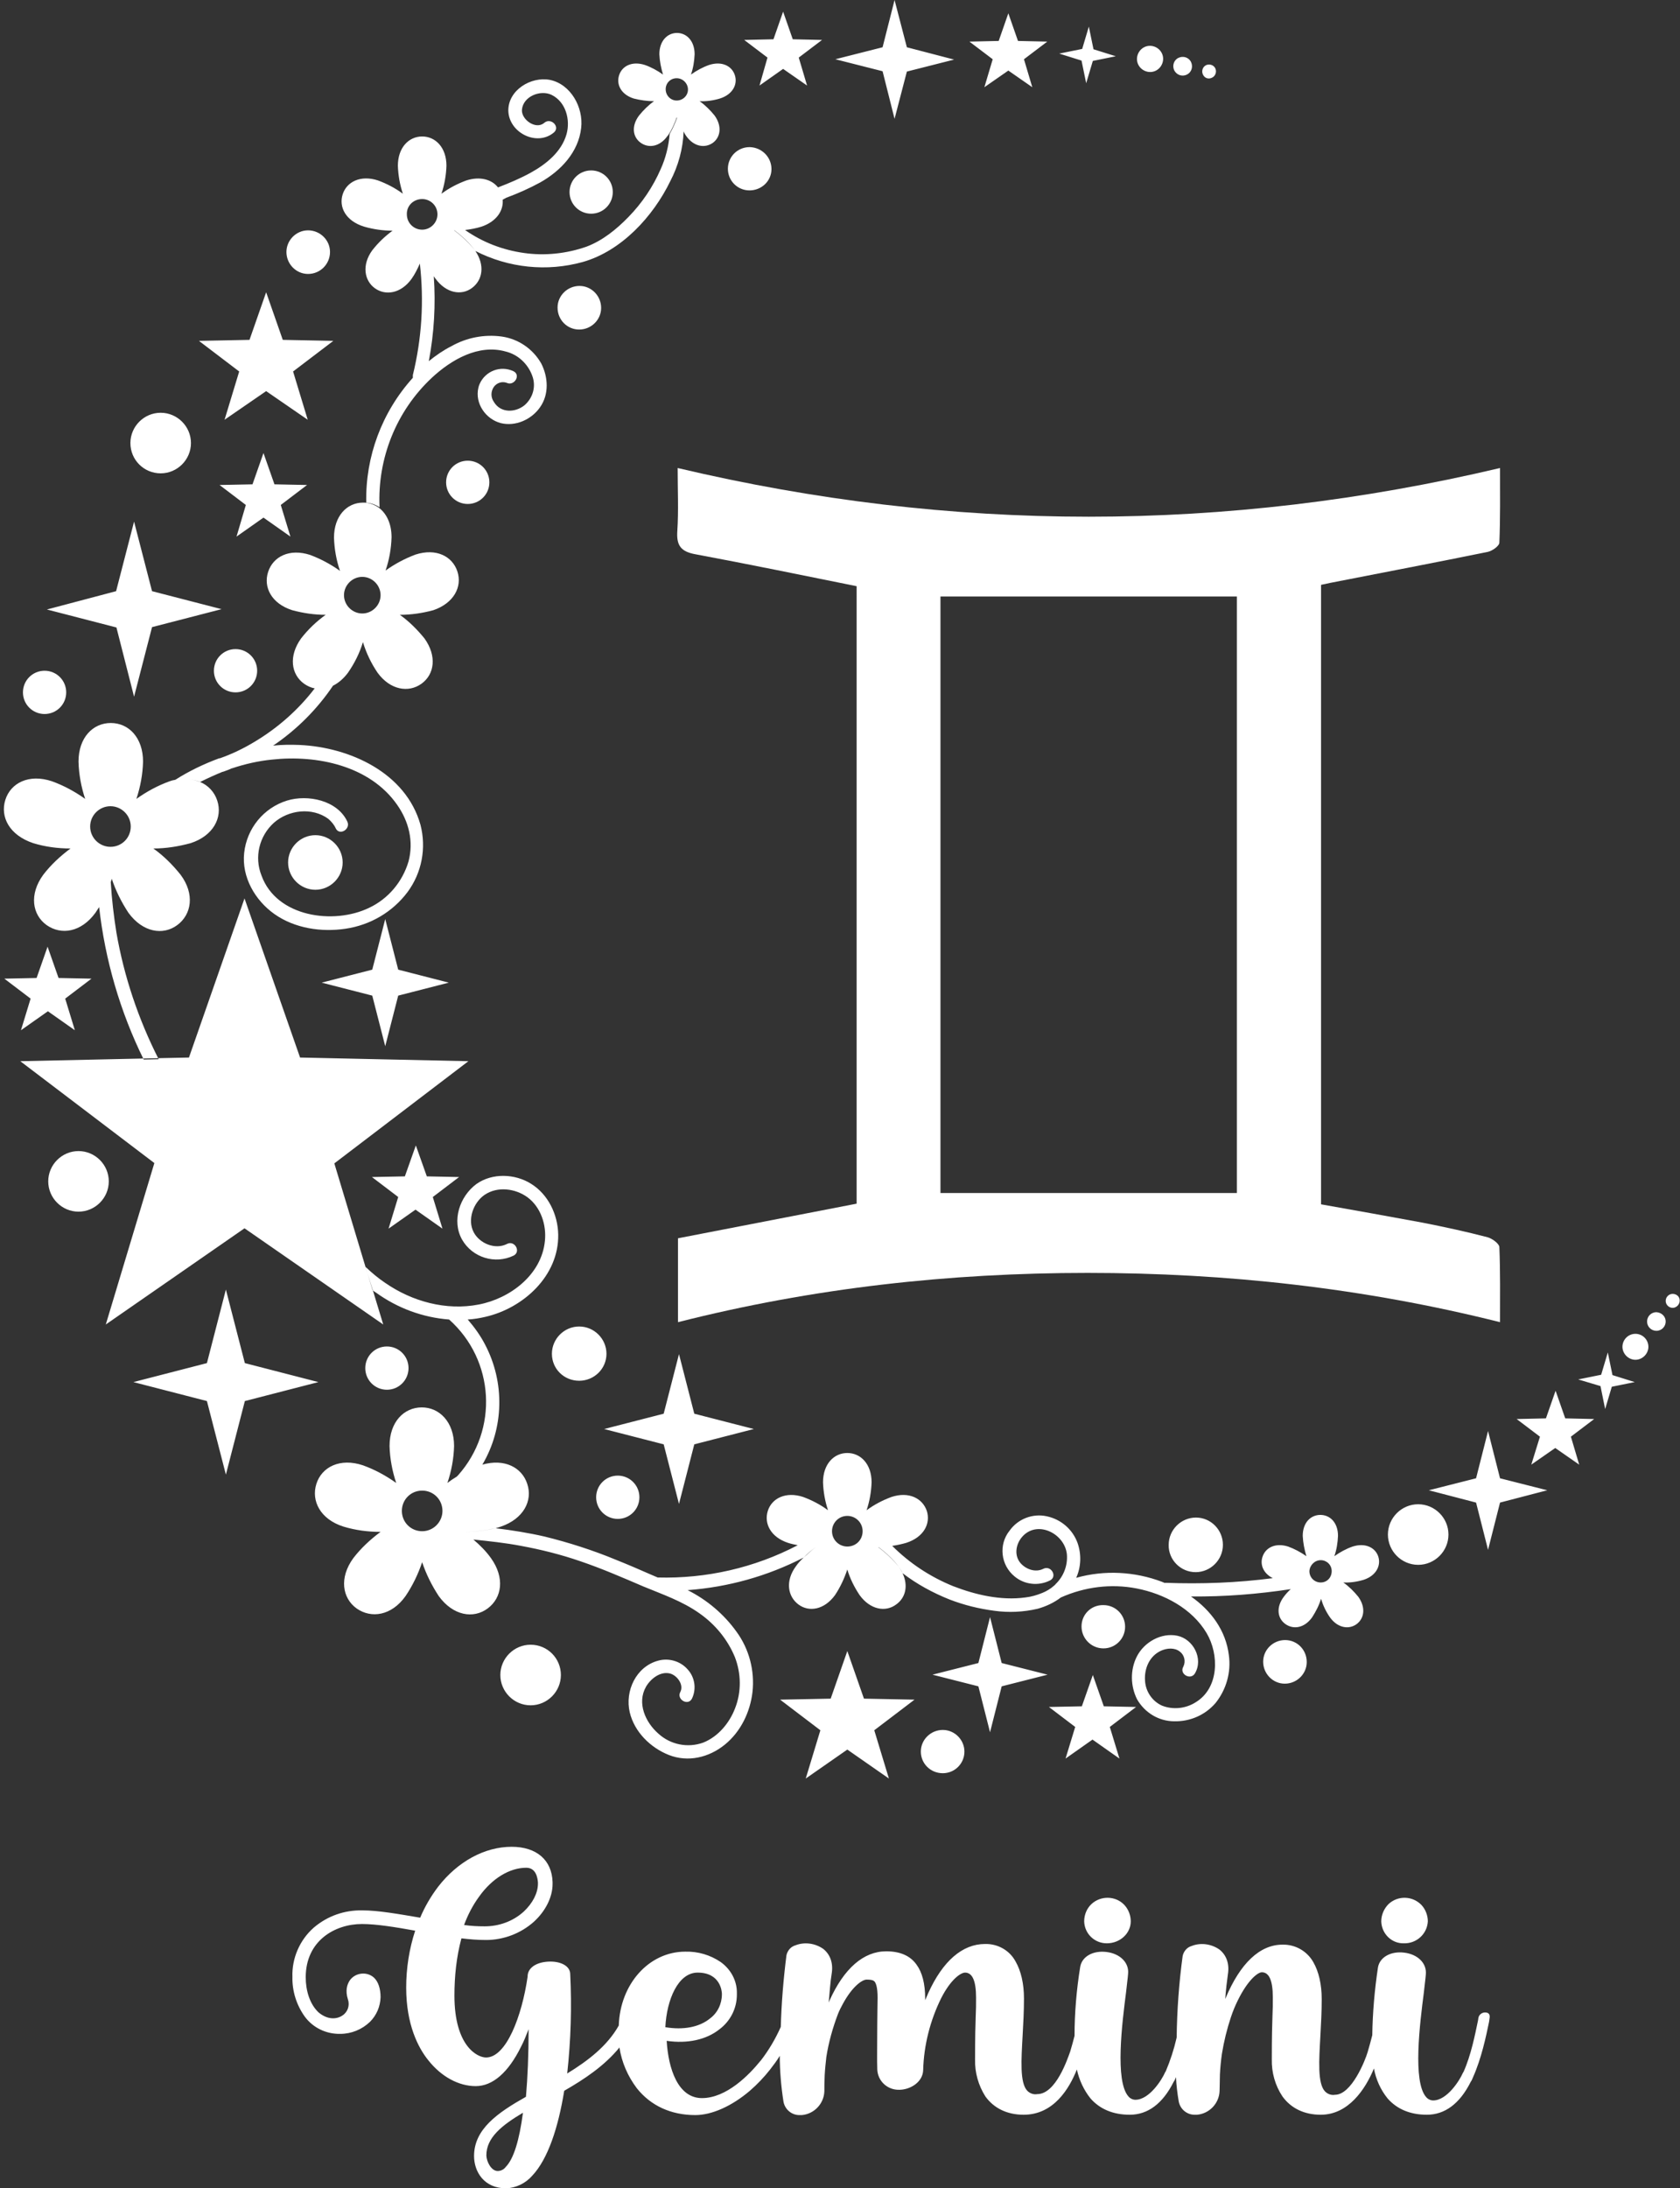<?xml version="1.0" encoding="UTF-8" standalone="no"?><svg xmlns="http://www.w3.org/2000/svg" xmlns:xlink="http://www.w3.org/1999/xlink" fill="#ffffff" height="657.4" preserveAspectRatio="xMidYMid meet" version="1" viewBox="-1.1 0.0 505.0 657.4" width="505" zoomAndPan="magnify"><rect x="-1.1" y="0.0" width="505.0" height="657.4" fill="#333333" stroke="none"/><g id="change1_1"><path d="M324.8,577.2c0-2,0.8-3.9,2.2-5.2c2.8-2.6,7.3-2.5,9.9,0.3c1.2,1.3,1.9,3.1,1.9,4.9c0,3.6-3.2,6.6-7.2,6.6 C327.9,583.8,324.9,580.9,324.8,577.2z M420.9,583.8c3.8,0.1,7-2.8,7.2-6.6c0-1.8-0.7-3.6-1.9-4.9c-2.7-2.8-7.1-2.9-9.9-0.3 c-1.4,1.4-2.2,3.3-2.2,5.2C414.2,580.9,417.2,583.9,420.9,583.8z M446.6,606.7l-0.1,0.7c-0.9,4.4-2.3,11-4.8,16.6 c-0.2,0.5-0.4,1-0.7,1.4c-3.3,6.6-7.8,9.9-13.2,9.9c-5,0-9-1.7-11.8-4.9c-2.1-2.6-3.5-5.7-4.1-9c-2.6,6.3-7.7,13.9-16,13.9 c-4.9,0-8.9-1.9-11.5-5.5c-2.2-3.3-3.3-7.2-3.2-11.2c0-6.9,0.1-10.3,0.2-13.1c0.1-1.8,0.1-3.4,0.1-5.5c0-5-1.1-7.5-3.3-7.5 c-1.2,0-4.2,2.3-7.2,8.4c-0.8,1.6-1.5,3.3-2.1,5.1c-1.2,3.6-2.1,7.3-2.7,11l0,0c-0.3,2.1-0.5,4.2-0.6,6.2c0,1.9-0.1,3.6-0.1,4.9 c-0.1,3.8-3.1,6.9-6.8,7.2h-0.5c-2.5,0.1-4.6-1.7-5-4.1c-0.4-2.4-0.7-4.8-0.8-7.2c-0.2,0.5-0.4,1-0.7,1.4c-3.3,6.6-7.8,9.9-13.2,9.9 c-5,0-9-1.7-11.8-4.9c-2-2.5-3.4-5.5-4.1-8.7c-2.3,5.8-7,13.6-16,13.6c-4.9,0-8.9-1.9-11.5-5.5c-2.1-3.3-3.2-7.2-3.1-11.1 c0-6.9,0.1-10.3,0.2-13.1c0.1-1.8,0.1-3.4,0.1-5.5c0-5-1.1-7.5-3.3-7.5c-1.3,0-4.3,2-7.2,7.7c-3.3,6.7-5.2,14.1-5.4,21.6l0,0 c-0.1,3.5-3.7,5.8-7,5.9h-0.2c-3.5,0.1-6.5-2.6-6.6-6.2c0-0.1,0-0.2,0-0.2c-0.1-2,0-7.8,0-13.3c0-3.1,0.1-6.1,0.1-8 c0-3.1-0.5-4.3-0.9-4.8c-0.3-0.3-0.7-0.6-2.4-0.6c-1.3,0-4.3,2-7.2,7.4c-0.5,0.9-1,1.9-1.4,2.9c-1.6,4.2-2.8,8.5-3.5,12.9 c-0.2,1.8-0.4,3.6-0.5,5.5s-0.1,3.5-0.1,4.8c-0.1,3.8-3.1,6.9-6.8,7.2h-0.5c-2.5,0.1-4.6-1.7-5-4.1c-0.7-4.5-1.1-9.1-1.1-13.7 c-0.9,1.5-1.9,2.8-2.9,4.1c-1.8,2.3-3.9,4.5-6.1,6.4c-5.4,4.6-11.4,7.3-16.4,7.3c-7.3,0-13.4-2.8-17.6-8.1 c-2.7-3.6-4.5-7.7-5.2-12.2c-4.5,5.5-10.5,9.5-16.6,13c-1.8,11.1-4.9,20.5-9.6,25.5c-2,2.3-4.9,3.7-7.9,3.8c-6.6,0-9.6-5-9.6-9.7 c0-8.1,7.1-13,15.6-17.8c0.5-5.8,0.8-12.6,0.8-20.3c-0.7,1.8-1.4,3.6-2.3,5.3c-3.8,7.7-8.5,11.8-13.6,11.8s-10.3-2.8-14.2-7.7 c-3.1-3.8-6.7-10.8-6.7-21.9c0-5.8,0.9-11.6,2.7-17.1c-6.1-1.1-11.7-2-16-2c-8.1,0-16.9,5-16.9,16c0,4,1.2,8,3.8,10.5 c2.8,2.4,5.6,2.1,7.2,1c1.6-1,2.3-3,1.7-4.8c-0.9-2.8-0.2-4.6,0.5-5.7c0.8-1.2,2.2-2,3.7-2.1c1.3-0.1,2.6,0.3,3.6,1.2 c1.3,1.2,2,3.3,2,5.9c-0.1,2.8-1.2,5.4-3.2,7.4c-2.4,2.3-5.6,3.6-8.9,3.6c-4.2,0.1-8.2-1.8-10.7-5.2c-2.5-3.5-3.8-7.7-3.7-11.9 c-0.2-5.6,2.2-11.1,6.4-14.8c4.1-3.5,9.2-5.3,14.6-5.2c4.8,0,10.9,1.1,17.4,2.2c1.4-3.3,3.2-6.4,5.4-9.3c5.9-7.6,14-12,22.1-12 c7.5,0,12.1,4,12.3,10.6l0,0c0,0.2,0,0.3,0,0.5v0.1c0,3.9-2.1,8.1-5.6,11.3c-3.9,3.5-9.1,5.5-14.4,5.5c-2.5,0-5-0.2-7.4-0.5 c-1.5,5.6-2.1,11.4-2.1,17.2c0,15.2,6.9,18.6,9.5,18.6c6.1,0,10.8-12.5,12.5-24.3c0-0.1,0-0.1,0-0.2c0.1-2.4,2.5-4.1,6.2-4.3 s6.5,1.3,6.6,3.6c0.5,10,0.2,20-0.9,30c6.2-3.8,12-8.2,15.5-14.4c0.4-12.5,9.1-22.2,20-22.2c3.8-0.1,7.5,1,10.6,3.1 c3.1,2.2,5,5.7,4.9,9.5v0.3c0,4.1-1.9,7.9-5.2,10.4c-4,3.2-9.7,4.4-15.9,3.5c0.5,8.4,3.4,17.2,10.6,17.2c7.4,0,14.2-7,17.6-11.2 l0.1-0.1c2.4-3.1,4.4-6.5,6-10.1c0.2-7.2,0.8-14.4,1.7-21.5c0.3-1.4,1.3-2.6,2.7-3c2.8-1.1,6-0.6,8.4,1.1c2.1,1.7,3,4.3,2.5,7.4 c-0.4,2.4-0.6,5.4-0.9,8.7c0.1-0.2,0.1-0.3,0.2-0.5c4.4-9.8,10.3-14.9,17.1-14.9c4.1,0,7.2,1.3,9.1,4c1.7,2.3,2.6,5.7,2.6,10.2v0.5 c0.3-0.7,0.6-1.4,0.9-2.1c4.4-9.7,10.3-14.8,17.1-14.8c3.8-0.1,7.4,1.9,9.2,5.3c1.6,2.8,2.5,6.6,2.5,11.1c0,3.8-0.2,7.4-0.4,11 c-0.4,7.3-0.9,14.3,1.4,16.7c0.8,0.8,1.9,1.2,3,1c5.6,0,9.1-10.6,9.9-12.8l0,0c0.5-1.6,0.9-3.2,1.3-4.7c0-6.9,0.6-13.9,1.7-20.7 c0.5-3.1,3.8-5,7.9-4.5s6.8,3.2,6.5,6.5c-0.1,1.5-0.4,3.4-0.6,5.5c-1.2,9.3-3.4,26.8,0.7,31.4c0.5,0.6,1.3,1,2.1,1 c4.2,0,8-6.1,8.9-8.2c0-0.1,0.1-0.2,0.2-0.3c1.4-3.3,2.5-6.7,3.3-10.2c0.1-8.2,0.7-16.4,1.8-24.5c0.3-1.4,1.3-2.6,2.7-3 c2.8-1.1,6-0.6,8.4,1.1c2.1,1.7,3,4.3,2.5,7.4c-0.3,2.1-0.6,4.6-0.8,7.4l0.1-0.2c4.4-10.5,10.3-16.1,17.1-16.1 c3.8-0.1,7.4,1.9,9.3,5.3c1.6,2.8,2.5,6.6,2.5,11.1c0,3.8-0.2,7.4-0.4,11c-0.4,7.3-0.9,14.3,1.4,16.7c0.8,0.8,1.9,1.2,3,1 c5,0,9.1-10.4,9.8-12.8l0,0c0.5-1.7,1-3.5,1.4-5.1c0.1-6.8,0.7-13.6,1.7-20.3c0.5-3.1,3.8-5,7.9-4.5s6.8,3.2,6.5,6.5 c-0.1,1.5-0.4,3.4-0.6,5.5c-1.2,9.3-3.4,26.8,0.7,31.4c0.5,0.6,1.3,1,2.1,1c4.2,0,8-6.1,8.9-8.2c0-0.1,0.1-0.2,0.2-0.3 c2.3-5.1,3.5-11.3,4.4-15.6l0.1-0.7c0.2-1.1,1.3-1.8,2.4-1.6S446.8,605.7,446.6,606.7L446.6,606.7z M138.4,578.3 c2.1,0.3,4.1,0.4,6.2,0.4c4.3,0,8.5-1.5,11.7-4.4c2.7-2.5,4.3-5.6,4.3-8.4c0-0.1,0-0.2,0-0.4c-0.1-1.4-0.6-4.4-3.5-4.4 c-5,0-10.3,3.2-14.2,8.7C141,572.4,139.5,575.3,138.4,578.3z M156.1,634.7c-6.4,3.8-11,7.5-11,12.8l0,0v0.1c0.1,1.9,1.5,4.6,3.4,4.6 c1,0,1.9-0.5,2.4-1.2C153.3,648.6,155,643,156.1,634.7z M198.9,609c5.4,0.9,10.2,0,13.4-2.6c2.3-1.7,3.6-4.4,3.6-7.3V599 c0-0.7-0.4-6.4-7.3-6.4C202.7,592.6,199.3,600.8,198.9,609z" fill="#ffffff"/></g><g id="change2_1"><path d="M396,175.7v186.1c10.1,1.8,20.3,3.6,30.5,5.5c6.6,1.3,13.1,2.7,19.6,4.4c1.4,0.4,3.4,1.9,3.5,2.9c0.3,7.4,0.2,14.8,0.2,22.6 c-41.1-10.3-82.3-14.8-124-14.8c-41.5,0-82.5,4.5-123.1,14.8V372l53.7-10.4V176.1c-16.4-3.3-32.4-6.6-48.5-9.6 c-4.4-0.8-5.7-2.7-5.4-7c0.4-6.1,0.1-12.3,0.1-18.9c82.5,19.5,164.6,19.5,247.2,0c0,7.7,0.1,15.1-0.2,22.4c0,1-2.1,2.5-3.5,2.8 c-15.7,3.2-31.5,6.2-47.3,9.3L396,175.7z M281.6,179.2v179.2h89.1V179.2H281.6z"/></g><g id="change1_2"><path d="M351.9,21.2c-0.7-1.4-0.2-3.1,1.2-3.8s3.1-0.2,3.8,1.2c0.7,1.4,0.2,3.1-1.2,3.8h0 C354.3,23.1,352.7,22.6,351.9,21.2C351.9,21.2,351.9,21.2,351.9,21.2z M139.5,138.4c-3.6,0-6.5,2.9-6.5,6.5s2.9,6.5,6.5,6.5 s6.5-2.9,6.5-6.5S143.1,138.4,139.5,138.4z M91.5,82.3C91.5,82.3,91.5,82.3,91.5,82.3L91.5,82.3c3.7,0,6.6-3,6.6-6.6 c0-3.6-3-6.5-6.6-6.5c-3.6,0-6.5,3-6.5,6.5C85,79.3,87.9,82.3,91.5,82.3z M63.2,201.5c0,3.6,2.9,6.5,6.5,6.5s6.5-2.9,6.5-6.5 s-2.9-6.5-6.5-6.5S63.2,197.9,63.2,201.5z M12.3,214.5c3.6,0,6.5-2.9,6.5-6.5s-2.9-6.5-6.5-6.5s-6.5,2.9-6.5,6.5 S8.7,214.5,12.3,214.5z M47.2,142.2c5,0,9.1-4.1,9.1-9.1c0,0,0,0,0,0c0-5-4.1-9.1-9.1-9.1c-5,0-9.1,4.1-9.1,9.1 C38.1,138.2,42.2,142.2,47.2,142.2z M22.5,345.8c-5,0-9.1,4.1-9.1,9.1s4.1,9.1,9.1,9.1s9.1-4.1,9.1-9.1S27.5,345.8,22.5,345.8z M173,414.8c4.5,0,8.2-3.6,8.2-8.1c0,0,0,0,0,0h0c0-4.5-3.7-8.2-8.2-8.2c-4.5,0-8.2,3.7-8.2,8.2C164.8,411.2,168.4,414.8,173,414.8z M346.4,21.2c1.9-1,2.7-3.4,1.7-5.3c0,0,0,0,0,0c-1-1.9-3.4-2.7-5.3-1.7h0c-1.9,1-2.7,3.4-1.7,5.3C342.1,21.4,344.5,22.2,346.4,21.2 z M358.3,472.3c4.5,0,8.2-3.7,8.2-8.2c0,0,0,0,0,0c0-4.5-3.6-8.2-8.1-8.2h0c-4.5,0-8.2,3.7-8.2,8.2 C350.1,468.6,353.8,472.3,358.3,472.3z M170.1,57.7c0,3.6,2.9,6.5,6.5,6.5s6.5-2.9,6.5-6.5s-2.9-6.5-6.5-6.5S170.1,54.1,170.1,57.7z M230.8,50.8c0-3.6-2.9-6.5-6.5-6.6c0,0,0,0-0.1,0l0,0c-3.6,0-6.5,2.9-6.5,6.5s2.9,6.5,6.5,6.5S230.8,54.4,230.8,50.8z M184.6,456.3 c3.6,0,6.5-2.9,6.5-6.5c0-3.6-2.9-6.5-6.5-6.5c0,0,0,0,0,0c-3.6,0-6.5,2.9-6.5,6.5C178.1,453.4,181,456.3,184.6,456.3z M173,99 c3.6,0,6.6-2.9,6.6-6.5c0-3.6-2.9-6.6-6.5-6.6c-3.6,0-6.6,2.9-6.6,6.5c0,0,0,0,0,0C166.5,96.1,169.4,99,173,99C173,99,173,99,173,99 z M93.7,250.9L93.7,250.9c-4.5,0-8.2,3.7-8.2,8.2s3.7,8.2,8.2,8.2c4.5,0,8.2-3.7,8.2-8.2C101.9,254.6,98.2,250.9,93.7,250.9z M425.2,451.9L425.2,451.9c-5,0-9.1,4.1-9.1,9.1c0,5,4.1,9.1,9.1,9.1c5,0,9.1-4.1,9.1-9.1c0,0,0,0,0,0 C434.3,456,430.2,451.9,425.2,451.9z M282.3,519.7C282.3,519.7,282.3,519.7,282.3,519.7c-3.6,0-6.6,2.9-6.6,6.5 c0,3.6,2.9,6.5,6.6,6.5c3.6,0,6.5-2.9,6.5-6.5c0,0,0,0,0,0C288.8,522.7,285.9,519.7,282.3,519.7z M158.4,494.1c-5,0-9.1,4.1-9.1,9.1 c0,5,4.1,9.1,9.1,9.1s9.1-4.1,9.1-9.1S163.5,494.1,158.4,494.1z M490.5,400.7c-2.2,0-3.9,1.8-3.9,3.9s1.8,3.9,3.9,3.9 s3.9-1.8,3.9-3.9S492.7,400.7,490.5,400.7z M385.2,492.7C385.2,492.7,385.2,492.7,385.2,492.7c-3.6,0-6.6,2.9-6.6,6.5 c0,3.6,2.9,6.6,6.5,6.6c3.6,0,6.6-2.9,6.6-6.5c0,0,0,0,0,0C391.7,495.6,388.8,492.7,385.2,492.7z M324,488.6c0,3.6,2.9,6.6,6.6,6.6 c3.6,0,6.5-2.9,6.5-6.5c0,0,0,0,0,0c0-3.6-2.9-6.5-6.5-6.5c0,0,0,0,0,0v0C326.9,482.1,324,485,324,488.6z M496.8,394.2 C496.8,394.2,496.8,394.2,496.8,394.2L496.8,394.2c-1.6,0-2.8,1.3-2.8,2.8c0,1.6,1.3,2.8,2.8,2.8c1.6,0,2.8-1.3,2.8-2.8 C499.6,395.5,498.4,394.3,496.8,394.2z M363.3,23.3c1-0.5,1.4-1.8,0.9-2.8c-0.5-1-1.8-1.4-2.8-0.9c-1,0.5-1.4,1.8-0.9,2.8 C361,23.5,362.2,23.9,363.3,23.3z M501.7,388.7C501.7,388.7,501.7,388.7,501.7,388.7c-1.2,0-2.1,1-2.1,2.1c0,1.2,1,2.1,2.1,2.1 s2.1-1,2.1-2.1C503.9,389.6,502.9,388.7,501.7,388.7z M115.2,417.5c3.6,0,6.5-2.9,6.5-6.5c0-3.6-2.9-6.5-6.5-6.5s-6.5,2.9-6.5,6.5 S111.6,417.5,115.2,417.5z M469.4,426.1l-2.9-8.3l-2.9,8.3l-8.8,0.2l7,5.3l-2.6,8.4l7.2-5l7.2,5l-2.5-8.4l7-5.3L469.4,426.1z M227.2,25.7l7.1-5l7.2,5l-2.5-8.4l7-5.3l-8.8-0.2l-2.9-8.3l-2.9,8.3l-8.8,0.2l7,5.3L227.2,25.7z M330.7,512.6l-3.3-9.4l-3.3,9.4 l-9.9,0.2l7.9,6l-2.9,9.5l8.1-5.7l8.1,5.7l-2.9-9.5l7.9-6L330.7,512.6z M294.8,26.2l7.2-5l7.2,5l-2.5-8.4l7-5.3l-8.8-0.2l-2.9-8.3 l-2.9,8.3l-8.8,0.2l7,5.3L294.8,26.2z M127.2,353.4l-3.3-9.3l-3.3,9.3l-9.9,0.2l7.9,6l-2.9,9.5l8.1-5.7l8.1,5.7l-2.9-9.5l7.9-6 L127.2,353.4z M258.6,510.3l-5-14.3l-5,14.3l-15.2,0.3l12.1,9.2l-4.4,14.5l12.5-8.7l12.5,8.7l-4.4-14.5l12.1-9.2L258.6,510.3z M66.4,126.1l12.5-8.6l12.5,8.6L87,111.6l12.1-9.2l-15.2-0.3l-5-14.3l-5,14.3l-15.2,0.3l12.1,9.2L66.4,126.1z M81.4,145.5l-3.3-9.4 l-3.3,9.4l-9.9,0.2l7.9,6l-2.8,9.5l8.1-5.7l8.1,5.7l-2.9-9.5l7.9-6L81.4,145.5z M5.2,309.5l8.1-5.7l8.1,5.7l-2.9-9.5l7.9-6l-9.9-0.2 l-3.3-9.4l-3.3,9.4L0.2,294l7.9,6L5.2,309.5z M267.8,35.7l3.7-14.2l14.2-3.6l-14.2-3.7L267.8,0l-3.6,14.2L250,17.8l14.2,3.6 L267.8,35.7z M114.7,276.1l-3.9,15.2l-15.2,3.9l15.2,3.9l3.9,15.2l3.9-15.2l15.2-3.9l-15.2-3.9L114.7,276.1z M72.5,409.5l-5.7-22.1 l-5.7,22.1L39,415.2l22.1,5.7l5.7,22.1l5.7-22.1l22.1-5.7L72.5,409.5z M325.4,25l2-6.7l6.9-1.4l-6.7-2.1L326.2,8l-2,6.7l-6.9,1.4 l6.7,2.1L325.4,25z M296.5,485.8l-3.5,13.8l-13.8,3.5l13.8,3.5l3.5,13.8l3.5-13.8l13.8-3.5l-13.8-3.5L296.5,485.8z M203,451.8 l4.6-17.9l17.9-4.6l-17.9-4.6l-4.6-17.9l-4.6,17.9l-17.9,4.6l17.9,4.6L203,451.8z M446.2,429.9l-3.6,14.2l-14.2,3.6l14.2,3.7 l3.6,14.2l3.6-14.2l14.2-3.7l-14.2-3.6L446.2,429.9z M482.2,406.3l-2,6.7l-6.9,1.4l6.7,2l1.4,6.9l2-6.7l6.9-1.4l-6.7-2.1 L482.2,406.3z M39.2,209.3l5.4-20.9l20.9-5.4l-20.9-5.4l-5.4-20.9l-5.4,20.9L13,183.1l20.9,5.4L39.2,209.3z M0.5,240.3 c1.6-5.1,7.1-7.9,14-5.6c3.6,1.3,6.9,3.1,10,5.3c-1.2-3.6-1.9-7.4-2-11.2c0-7.2,4.3-11.6,9.7-11.6s9.7,4.4,9.7,11.6 c-0.1,3.8-0.8,7.6-2,11.2c3.1-2.2,6.4-4,10-5.3c0.5-0.2,1-0.3,1.5-0.4c0.1,0,0.2,0,0.3-0.1c4.1-2.6,8.5-4.7,13.1-6.4l0.1,0l0.1,0 c3.7-1.3,7.2-3,10.5-5c7-4.2,13.1-9.6,18-16c-1.1-0.2-2.2-0.7-3.2-1.4c-3.9-2.8-4.7-8.3-0.9-13.6c2.1-2.7,4.6-5.1,7.4-7.1 c-3.4,0-6.8-0.5-10.1-1.4c-6.2-2-8.7-6.9-7.2-11.5s6.4-7.1,12.6-5.1c3.2,1.2,6.2,2.8,9,4.8c-1.1-3.2-1.7-6.6-1.8-10 c0-6.5,3.9-10.5,8.7-10.5c0.2,0,0.4,0,0.6,0c1.4,0.1,2.8,0.6,4,1.4c2.4,1.7,4,4.8,4,9c-0.1,3.4-0.7,6.8-1.8,10c2.8-2,5.8-3.6,9-4.8 c6.2-2,11.1,0.5,12.6,5.1c1.5,4.6-1.1,9.5-7.2,11.6c-3.3,0.9-6.7,1.4-10.1,1.4c2.8,2,5.2,4.4,7.4,7.1c3.8,5.3,3,10.8-0.9,13.6 c-3.9,2.8-9.4,1.9-13.2-3.3c-1.9-2.8-3.4-5.9-4.4-9.2c-1,3.3-2.5,6.3-4.5,9.2c-1.2,1.6-2.7,3-4.5,3.9c0,0,0,0,0,0 c-4.8,7.1-10.9,13.2-18,18c2.7-0.3,5.3-0.3,8-0.2c15,0.7,31.9,8.3,36.3,24c1.8,7,0.4,14.4-3.9,20.2v0c-4.5,6-11.2,9.9-18.6,11 c-7.3,1.1-15.3-0.1-21.4-4.4c-5.8-4.1-9.9-11.1-9.1-18.4c0.8-7.3,5.8-13.5,12.9-15.7c6.2-1.9,15.1-0.1,18.1,6.3 c1.1,2.3-2.4,4.4-3.5,2c-0.5-1.1-1.3-2-2.2-2.8c-4.9-3.6-12-2.7-16.4,1.2c-4.4,4-5.9,10.3-3.7,15.8c4.5,12.5,21.7,14.9,32.4,9.7 c5.7-2.7,10-7.8,11.8-13.9c1.6-6,0.1-12-3.4-17c-8.2-11.8-24.2-15.1-37.7-13.6c-4,0.4-8,1.3-11.9,2.6h-0.1c-0.8,0.4-1.7,0.7-2.5,1 c-0.1,0-0.3,0.1-0.4,0.1c-2.2,0.9-4.4,1.9-6.6,3c-1.2-0.5-2.5-0.7-3.7-0.8c1.2,0.1,2.4,0.3,3.6,0.8c2.5,1,4.4,3.1,5.2,5.6 c1.7,5.1-1.2,10.6-8,12.8c-3.7,1-7.4,1.6-11.2,1.6c3.1,2.2,5.8,4.9,8.2,7.9c4.3,5.8,3.3,11.9-1,15.1c-4.3,3.2-10.4,2.2-14.7-3.7 c-2.1-3.2-3.8-6.6-5-10.2c-0.1,0.3-0.2,0.7-0.3,1c0,0,0,0.1,0,0.1c0.3,5,0.9,10.1,1.7,15.1c2.3,13.2,6.6,26,12.7,38l-4.5,0.1 c-7.1-14.4-11.6-29.9-13.4-45.8c-0.4,0.6-0.8,1.2-1.1,1.7c-4.3,5.9-10.3,6.8-14.7,3.7c-4.3-3.1-5.3-9.2-1-15.1 c2.3-3,5.1-5.6,8.2-7.9c-3.8,0-7.6-0.5-11.2-1.6C1.7,250.9-1.1,245.4,0.5,240.3z M102.3,178.8c0,3,2.5,5.5,5.5,5.5 c3,0,5.5-2.5,5.5-5.5c0,0,0,0,0,0c0-3-2.5-5.5-5.5-5.5C104.8,173.3,102.3,175.8,102.3,178.8z M26,248.3c0,3.4,2.8,6.1,6.1,6.1 c3.4,0,6.1-2.7,6.1-6.1c0,0,0,0,0,0c0-3.4-2.8-6.1-6.1-6.1C28.8,242.2,26,244.9,26,248.3z M101.9,58.4c1.2-3.8,5.4-5.9,10.6-4.2 c2.7,1,5.2,2.3,7.5,4c-0.9-2.7-1.4-5.5-1.5-8.4c0-5.5,3.3-8.8,7.3-8.8c4,0,7.3,3.3,7.3,8.8c-0.1,2.9-0.6,5.7-1.5,8.4 c2.3-1.7,4.8-3,7.5-4c4.1-1.3,7.6-0.3,9.5,2.1c3.4-1.3,6.7-2.7,9.8-4.4l0,0c4.7-2.6,9.3-6.3,10.8-11.6c1.2-4.3-0.2-9.7-4.5-11.8 c-3.3-1.6-8.5,0.4-8.9,4.4c-0.3,3,4.2,6.2,6.7,4c2-1.7,4.9,1.2,2.9,2.9c-5.1,4.3-13.5,0.1-13.7-6.5c-0.1-6.2,6.8-10.4,12.5-9.3 c6.3,1.3,10.1,8.3,9.4,14.4c-0.8,7.3-6.1,12.9-12.3,16.4c-3.3,1.8-6.7,3.3-10.2,4.6L150,60c0.3,3.3-1.9,6.6-6.4,8.1 c-1.6,0.5-3.3,0.8-4.9,1c5.3,3.7,11.3,6,17.7,6.9c6.3,0.9,12.8,0.2,18.8-1.9c4.8-1.8,9-5.2,12.6-8.9c4.1-4.2,7.4-9.1,9.7-14.4 c1.5-3.3,2.4-6.9,2.7-10.6c0.9-1.5,1.6-3.1,2.2-4.8c0,0,0-0.1-0.1-0.1c-0.6,1.7-1.3,3.4-2.3,4.9c-0.1,0.2-0.3,0.5-0.5,0.7 c-2.3,3.2-5.6,3.7-8,2c-2.4-1.7-2.9-5-0.5-8.2c1.3-1.6,2.8-3.1,4.5-4.3c-2.1,0-4.1-0.3-6.1-0.8c-3.8-1.2-5.3-4.2-4.4-7 c0.9-2.8,3.9-4.3,7.7-3.1c2,0.7,3.8,1.7,5.5,2.9c-0.6-2-1-4-1.1-6.1c0-4,2.4-6.4,5.3-6.4s5.3,2.4,5.3,6.4c-0.1,2.1-0.4,4.1-1.1,6.1 c1.7-1.2,3.5-2.2,5.5-2.9c3.8-1.2,6.8,0.3,7.7,3.1c0.9,2.8-0.7,5.8-4.5,7c-2,0.6-4.1,0.9-6.1,0.8c1.7,1.2,3.2,2.7,4.5,4.3 c2.3,3.2,1.8,6.5-0.5,8.2c-2.4,1.7-5.7,1.2-8-2c-0.3-0.4-0.6-0.9-0.8-1.4c-0.2,5.2-1.6,10.3-4,14.9c-5.2,10.7-14.7,21-26.3,24.3 c-10.8,3-22.3,1.8-32.3-3.3c-0.1-0.1-0.1-0.2-0.2-0.3c-1.7-2.2-3.8-4.2-6.1-5.9c0,0,0,0-0.1,0c2.3,1.7,4.4,3.7,6.2,5.9 c0.1,0.1,0.1,0.2,0.2,0.3c2.9,4.3,2.2,8.7-1,11.1s-7.8,1.6-11-2.8c-0.2-0.2-0.3-0.5-0.5-0.7c0.6,8.5,0.1,17.1-1.5,25.5 c2.1-1.7,4.4-3.3,6.8-4.5c4.6-2.6,9.9-3.6,15.1-2.9c5,0.7,9.4,3.7,11.9,8.1c2.1,4.1,2.4,9.3-0.4,13.2c-2.6,3.7-7.4,5.8-11.8,4.7 c-4.5-1.2-7.8-5.9-6.7-10.6c0.1-0.4,0.2-0.8,0.4-1.2c1.7-3.8,6.2-5.6,10.1-3.8c2.4,1.1,0.3,4.6-2,3.5c-1.4-0.5-3,0-3.9,1.3 c-0.9,1.4-0.9,3.1,0.1,4.5c2,3.3,6.3,3.2,9.1,1c2.6-2.2,3.6-5.7,2.4-8.9c-1.3-3.6-4.3-6.4-8-7.3c-8.2-2.3-16.4,2.5-22.2,7.9v0 c-10.7,10-16.4,24.3-15.7,38.9c-1.2-0.8-2.6-1.3-4-1.4c-0.3-13.8,4.7-27.2,14-37.5c0-0.3,0-0.5,0-0.8c2.7-11,3.4-22.3,2.1-33.6 c0.4-0.9,0.8-1.9,1.2-2.9c0,0,0,0,0,0c-0.4,1-0.8,2-1.2,3c-0.7,1.6-1.5,3.2-2.5,4.6c-3.2,4.4-7.8,5.1-11,2.8s-4-7-0.8-11.4 c1.8-2.3,3.8-4.2,6.1-5.9c-2.9,0-5.7-0.4-8.5-1.2C102.8,66.4,100.7,62.2,101.9,58.4z M202.3,30.2c1.9,0,3.4-1.5,3.4-3.3 s-1.5-3.4-3.4-3.4S199,25,199,26.8C199,28.7,200.5,30.2,202.3,30.2z M121.2,64.4c0,2.6,2.1,4.6,4.6,4.6c2.5,0,4.6-2.1,4.6-4.6 c0,0,0,0,0,0c0-2.6-2.1-4.6-4.6-4.6C123.2,59.8,121.1,61.8,121.2,64.4z M413.2,467.6c0.9,2.8-0.7,5.8-4.4,7c-2,0.6-4.1,0.9-6.1,0.8 c1.7,1.2,3.2,2.7,4.5,4.3c2.3,3.2,1.8,6.5-0.5,8.2c-2.3,1.7-5.7,1.2-8-2c-1.2-1.7-2.1-3.6-2.7-5.6c-0.6,2-1.6,3.9-2.7,5.6 c-2.3,3.2-5.6,3.7-8,2c-2.4-1.7-2.9-5-0.5-8.2c0.6-0.8,1.3-1.6,2.1-2.3c-9.9,1.5-19.9,2.3-30,2.2c6,4.2,10.5,10.2,11.4,17.7 c0.7,5.1-0.8,10.3-4,14.3c-3.1,3.6-7.6,5.6-12.4,5.5c-4.7,0-8.9-2.6-11.2-6.6c-2-4-2.1-8.8-0.1-12.8c2.2-4.4,7.4-7.3,12.2-6.3 s7.9,6.9,5.3,11.3c-1.3,2.2-4.8,0.2-3.5-2c0.8-1.6,0.3-3.5-1-4.5c-1.6-1.3-3.9-1.1-5.7-0.3c-3.5,1.6-5.1,5.4-4.8,9.1 c0.2,3.2,2.2,6.1,5.1,7.4c3.3,1.3,7.1,0.9,10.1-1c7.1-4.3,7.1-14.4,3.3-20.8c-4.4-7.4-12.8-11.8-21-13.4c-7.7-1.5-15.6-0.5-22.8,2.7 c-2.1,1.6-4.5,2.7-7,3.4c-4.3,1-8.7,1.2-13,0.6c-4.6-0.6-9.1-1.7-13.5-3.4c-5-2-9.8-4.6-14.1-7.9c-0.3-0.7-0.7-1.3-1.1-1.9 c-1.7-2.2-3.8-4.2-6.1-5.9c0,0-0.1,0-0.1,0c2.3,1.7,4.4,3.7,6.2,5.9c0.4,0.6,0.8,1.3,1.1,1.9c1.8,3.8,0.9,7.4-1.9,9.4 c-3.2,2.4-7.8,1.6-11-2.8c-1.6-2.4-2.9-5-3.7-7.7c-0.9,2.7-2.1,5.3-3.7,7.7c-3.2,4.4-7.8,5.2-11,2.8s-4-7-0.8-11.4 c0.7-1,1.5-1.9,2.4-2.7c1.2-1.1,2.4-2.2,3.7-3.2c0,0,0,0,0,0c-1.3,1-2.6,2-3.7,3.2c-10.9,5.6-22.7,8.9-34.9,9.8 c5.8,2.9,10.9,7.2,14.7,12.5c3.8,5.2,5.5,11.7,4.8,18.1c-0.7,6-3.5,11.9-8.3,15.8c-4.8,3.9-11.1,5.4-16.9,3.1 c-5.5-2.2-10.3-6.9-11.7-12.8c-1.5-6.4,1.9-13.7,8.5-15.5c3.2-0.9,6.7,0.1,8.9,2.6c2.2,2.4,2.7,5.9,1.3,8.8c-1.2,2.3-4.7,0.2-3.5-2 c1.1-2.1-0.8-4.8-2.9-5.5c-3-0.9-6,1.5-7.4,3.9c-2.8,4.9-0.2,10.7,3.7,14.1c3.6,3.3,8.8,4.4,13.5,2.7c4.5-1.8,7.9-5.9,9.6-10.4 c1.9-4.9,1.8-10.4-0.1-15.3c-2.2-5.3-5.9-9.8-10.6-13.1c-5.2-3.7-11.1-5.7-16.9-8.1c-6.3-2.7-12.5-5.4-19-7.6 c-5.8-2-11.8-3.5-17.8-4.6c-4.7-0.9-9.5-1.4-14.3-1.9c2,1.7,3.8,3.5,5.3,5.6c4.2,5.9,3.3,11.9-1,15.1s-10.4,2.2-14.7-3.7 c-2.1-3.2-3.8-6.6-5-10.2c-1.2,3.6-2.9,7.1-5,10.2c-4.2,5.9-10.3,6.8-14.7,3.7c-4.3-3.1-5.3-9.2-1-15.1c2.3-3,5.1-5.6,8.2-7.9 c-3.8,0-7.6-0.5-11.2-1.6c-6.9-2.2-9.7-7.7-8.1-12.8c1.6-5.1,7.1-7.9,14-5.6c3.6,1.3,6.9,3.1,10,5.3c-1.2-3.6-1.9-7.4-2-11.1 c0-7.2,4.3-11.6,9.7-11.6c5.3,0,9.7,4.4,9.7,11.6c-0.1,3.8-0.8,7.5-2,11.1c0.9-0.7,1.8-1.3,2.8-1.9h0c0.1-0.1,0.3-0.3,0.4-0.4 c12.2-13.7,11-34.6-2.7-46.8c-7.9-0.6-15.5-3.4-22-8.1c-0.4-0.2-0.7-0.5-1-0.7l-2.1-7c1.9,1.8,3.8,3.4,5.9,4.8 c8.1,5.6,18.3,8.4,28.1,6.5c9.4-1.8,18.9-8.9,19.9-19.1c0.5-4.8-1.2-10.1-5.2-13.1c-3.7-2.7-9.1-3.4-13-0.7 c-3.3,2.3-5.2,7.4-3.2,11.2c1.8,3.4,6.5,5.3,10,3.5c2.3-1.2,4.3,2.3,2,3.5c-5.6,2.7-12.4,0.6-15.5-4.8c-3.2-5.7-0.7-13,4.3-16.7 c4.8-3.4,11.6-3.1,16.4-0.1c5.2,3.2,8.1,9.3,8.2,15.3c0.2,12.4-10.5,22.1-21.9,24.7c-1.7,0.4-3.5,0.7-5.3,0.8c2,2.3,3.8,4.8,5.2,7.5 c6,11.4,5.7,25.1-0.8,36.1c6.6-1.9,11.9,0.8,13.5,5.8c1.7,5.1-1.2,10.5-7.9,12.8c-0.5,0.2-1,0.3-1.6,0.5c-3.2,0.7-6.4,1.1-9.6,1.1 c0,0,0,0,0.1,0c3.2,0,6.4-0.4,9.5-1.1c4.9,0.6,9.9,1.4,14.7,2.5c7.3,1.8,14.5,4.1,21.5,7c3.5,1.4,7,2.9,10.4,4.4 c0.7,0.3,1.4,0.6,2.1,0.9c14.6,0.4,29.1-2.9,42.1-9.7c-1-0.2-2-0.4-2.9-0.7c-5.2-1.7-7.3-5.8-6.1-9.6s5.4-5.9,10.6-4.2 c2.7,1,5.2,2.3,7.5,4c-0.9-2.7-1.4-5.5-1.5-8.4c0-5.5,3.3-8.8,7.3-8.8s7.3,3.3,7.3,8.8c-0.1,2.9-0.6,5.7-1.5,8.4 c2.3-1.7,4.8-3,7.5-4c5.2-1.7,9.3,0.4,10.6,4.2c1.2,3.8-0.9,7.9-6.2,9.6c-1.4,0.4-2.8,0.7-4.2,0.9c5.2,5.2,11.4,9.3,18.3,12.1 c6.7,2.6,14.4,4.4,21.7,3.4c1.8-0.2,3.5-0.7,5.2-1.4c1.2-0.5,2.4-1.2,3.4-2.1c0.2-0.2,0.4-0.3,0.5-0.5c2.4-2.3,3.7-5.6,3.4-9 c-0.7-6.4-9.3-10.5-13.7-4.9c-1.7,2.2-2.1,5.3-0.3,7.5c1.6,1.9,4.5,3,6.9,1.8c2.3-1.2,4.4,2.3,2,3.5c-3.4,1.7-7.6,1.3-10.6-1.2 c-4.2-3.4-4.9-9.6-1.5-13.8c2.5-3.5,6.9-5.2,11.1-4.3c4.3,0.9,7.8,3.9,9.3,8c1.2,3.4,1.1,7.2-0.4,10.5c8.5-2.4,17.6-1.9,25.8,1.2 l0.7,0.3c0.1,0,0.3,0,0.4,0c10.7,0.4,21.5,0,32.2-1.4c-2.8-1.4-3.9-4-3.1-6.4c0.9-2.8,3.9-4.3,7.7-3.1c1.9,0.7,3.8,1.7,5.5,2.9 c-0.6-2-1-4-1.1-6.1c0-4,2.4-6.3,5.3-6.3c2.9,0,5.3,2.3,5.3,6.3c-0.1,2.1-0.4,4.1-1.1,6.1c1.7-1.2,3.5-2.2,5.5-2.9 C409.3,463.4,412.3,464.9,413.2,467.6z M131.9,453.9c0-3.4-2.7-6.1-6.1-6.1s-6.1,2.7-6.1,6.1s2.7,6.1,6.1,6.1c0,0,0,0,0,0 C129.2,460,131.9,457.2,131.9,453.9z M258.2,460c0-2.6-2.1-4.6-4.6-4.6c-2.6,0-4.6,2.1-4.6,4.6c0,2.6,2.1,4.6,4.6,4.6v0 C256.2,464.6,258.2,462.6,258.2,460C258.2,460,258.2,460,258.2,460z M382.9,474.6C382.9,474.6,382.9,474.6,382.9,474.6 C382.9,474.6,382.9,474.6,382.9,474.6L382.9,474.6z M399.2,472c0-1.9-1.5-3.3-3.3-3.3s-3.3,1.5-3.4,3.3c0,1.9,1.5,3.4,3.4,3.4 S399.2,473.9,399.2,472z M114.1,397.9l-3.1-10.2l-2.2-7l-9.4-31.2l40.3-30.7l-50.6-1.1l-16.7-47.8l-16.7,47.8l-9.5,0.2l-4.5,0.1 l-36.7,0.8l40.3,30.6l-14.6,48.5L72.4,369L114.1,397.9z" fill="#ffffff"/></g></svg>